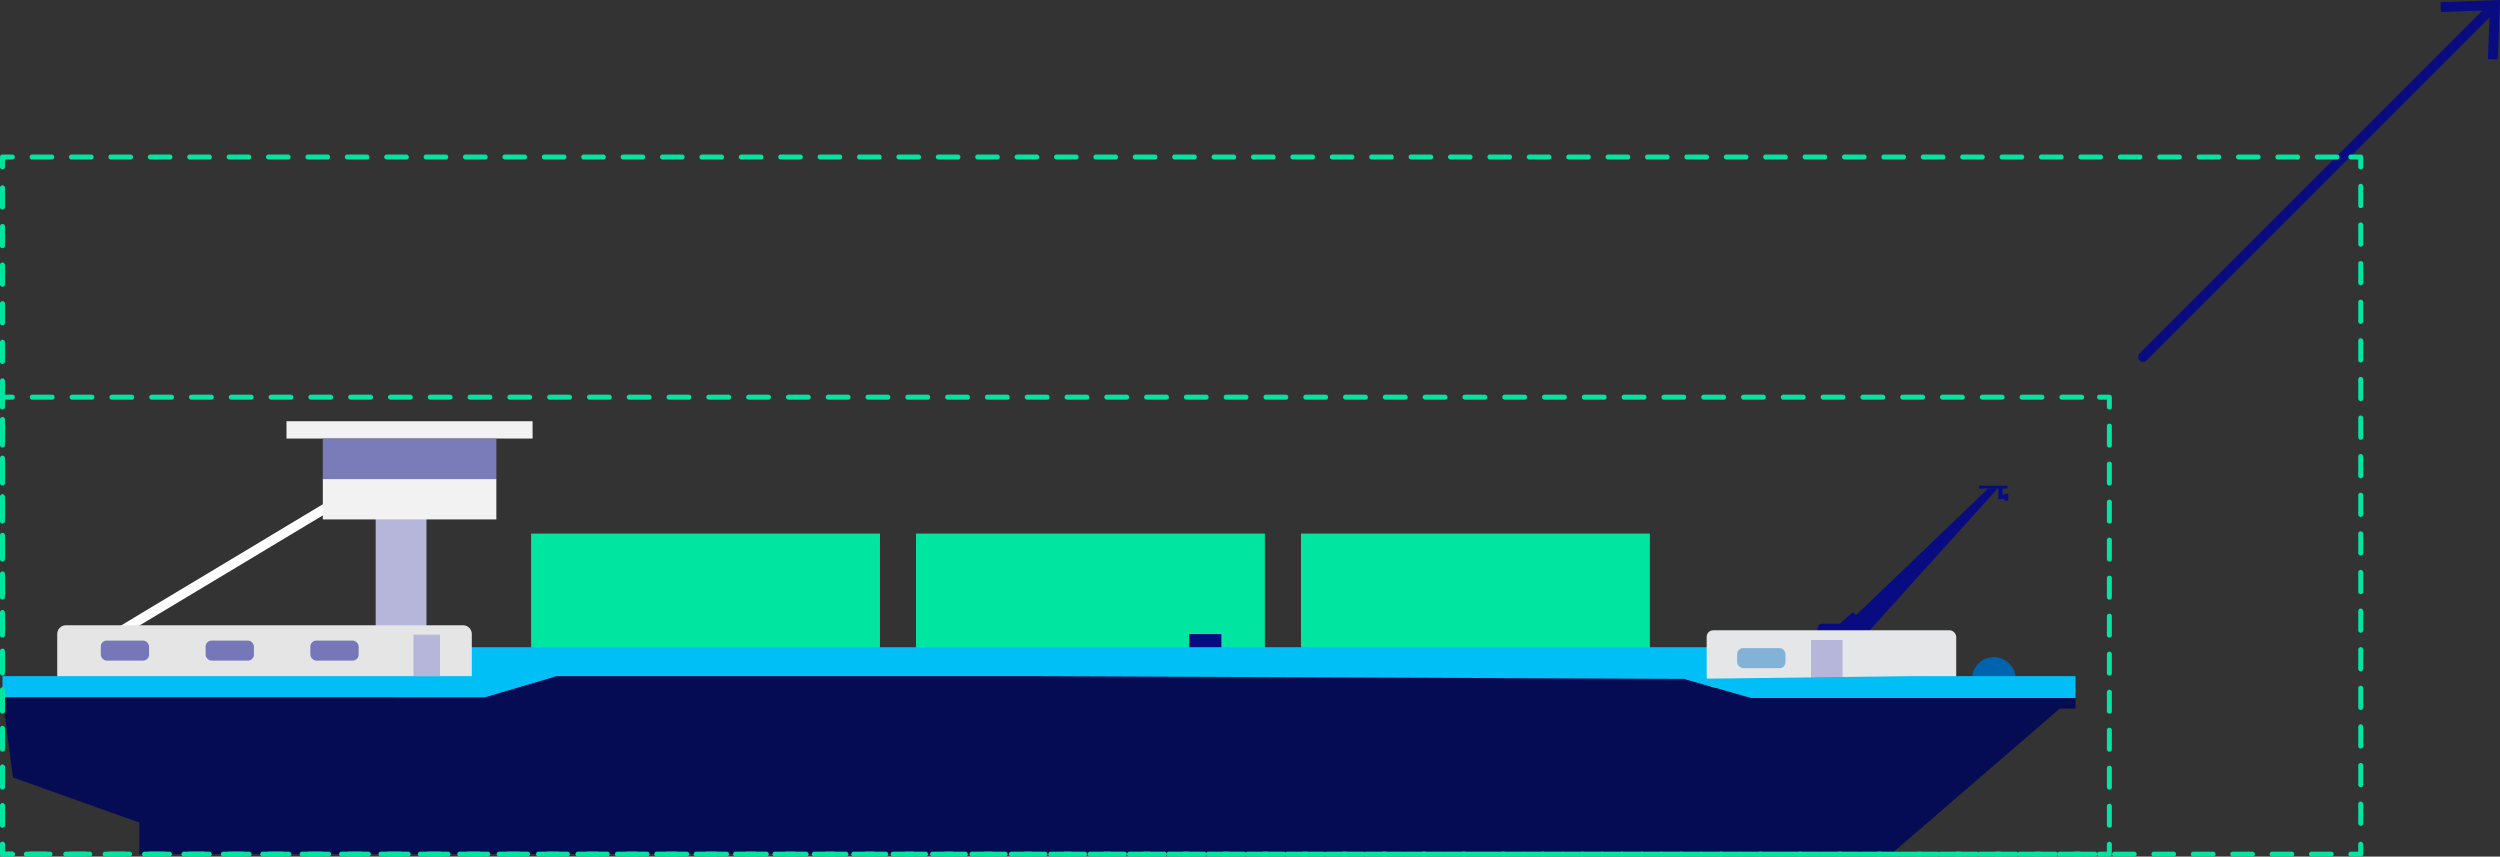 <?xml version="1.0" encoding="UTF-8"?>
<svg xmlns="http://www.w3.org/2000/svg" id="Layer_2" viewBox="0 0 252.54 86.53" width="252.54" height="86.53" x="0" y="0"><rect x="0" y="0" width="252.54" height="86.53" fill="#333333" stroke="none"/><defs><style>.cls-1{stroke:#080c80;}.cls-1,.cls-2,.cls-3,.cls-4,.cls-5,.cls-6{fill:none;stroke-linecap:round;stroke-linejoin:round;}.cls-7{fill:#f2f2f2;}.cls-8{fill:#00e6a1;}.cls-9{fill:#00bef6;}.cls-10{fill:#0063ad;}.cls-11{fill:#060c53;}.cls-12{fill:#fff;}.cls-13{fill:#e5e6e7;}.cls-14{fill:#e5e5e5;}.cls-15{fill:#b5b6d9;}.cls-16{fill:#080c80;}.cls-17{fill:#7577b8;}.cls-18{fill:#82b2d7;}.cls-19{fill:#7a7cba;}.cls-2,.cls-3,.cls-4,.cls-5,.cls-6{stroke:#00e6a1;stroke-width:.5px;}.cls-3{stroke-dasharray:0 0 2.01 2.01;}.cls-4{stroke-dasharray:0 0 1.99 1.99;}.cls-5{stroke-dasharray:0 0 1.95 1.95;}.cls-6{stroke-dasharray:0 0 1.92 1.92;}</style></defs><g id="Facts_Figures"><path class="cls-12" d="m10.67,65.16c.08,0,.17-.02.25-.07l22.83-13.71c.23-.14.3-.43.17-.66-.14-.23-.43-.3-.66-.17l-22.83,13.71c-.23.14-.3.43-.17.66.09.15.25.23.42.23Z"/><rect class="cls-8" x="53.65" y="53.9" width="35.24" height="19.8"/><rect class="cls-8" x="92.53" y="53.9" width="35.24" height="19.8"/><rect class="cls-8" x="131.42" y="53.9" width="35.24" height="19.8"/><rect class="cls-15" x="37.96" y="52.17" width="5.13" height="11.29" transform="translate(81.04 115.63) rotate(-180)"/><rect class="cls-16" x="120.12" y="64.05" width="3.26" height="8.15" transform="translate(243.5 136.25) rotate(-180)"/><rect class="cls-9" x="40.19" y="65.38" width="132.41" height="11.42"/><path class="cls-14" d="m5.78,63.17h41.88v4.86c0,.48-.39.88-.88.88H6.66c-.48,0-.88-.39-.88-.88v-4.86h0Z" transform="translate(53.44 132.07) rotate(-180)"/><circle class="cls-10" cx="201.41" cy="68.58" r="2.2"/><polygon class="cls-16" points="200.83 49.35 185.95 63.62 187.51 65.18 201.79 49.35 200.83 49.35"/><path class="cls-16" d="m187.14,61.87s1.58.79,1.71,3.57l-3.33-.72,1.62-2.86Z"/><polygon class="cls-16" points="187.55 64.92 185.85 63.01 187.14 61.86 188.15 63.9 187.55 64.92"/><path class="cls-16" d="m184.13,63h3.41c.29,0,.52.23.52.52v.47h-4.46v-.47c0-.29.23-.52.52-.52Z"/><polygon class="cls-16" points="201.87 50.41 202.7 50.41 202.7 49.97 202.3 49.97 202.3 49.21 201.87 49.21 201.87 50.41"/><rect class="cls-16" x="202.48" y="49.88" width=".39" height=".7" rx=".1" ry=".1"/><rect class="cls-16" x="199.9" y="49.07" width="2.9" height=".28" rx=".07" ry=".07"/><circle class="cls-16" cx="189.51" cy="61.42" r=".15"/><rect class="cls-13" x="172.4" y="63.67" width="25.21" height="5.8" rx=".66" ry=".66"/><polygon class="cls-15" points="184.68 70.12 182.94 70.12 182.94 64.65 186.13 64.65 186.13 70.51 184.68 70.12"/><rect class="cls-18" x="175.48" y="65.47" width="4.88" height="2.02" rx=".6" ry=".6"/><polygon class="cls-11" points="48.98 70.42 56.17 68.3 104.51 68.3 170.16 68.58 176.89 70.51 209.66 70.51 209.66 71.58 208.07 71.58 191.03 86.28 14.07 86.28 14.07 83.09 1.31 78.54 .25 70.42 48.98 70.42"/><polygon class="cls-9" points="170.16 68.58 170.59 68.58 193.25 68.3 209.66 68.3 209.66 70.51 176.89 70.51 170.16 68.58"/><rect class="cls-17" x="10.18" y="64.71" width="4.88" height="2.02" rx=".6" ry=".6"/><rect class="cls-17" x="20.77" y="64.71" width="4.88" height="2.02" rx=".6" ry=".6"/><rect class="cls-17" x="31.35" y="64.71" width="4.88" height="2.02" rx=".6" ry=".6"/><rect class="cls-7" x="32.61" y="48.38" width="17.53" height="4.09" transform="translate(82.75 100.85) rotate(-180)"/><rect class="cls-7" x="28.95" y="42.56" width="24.86" height="1.75" transform="translate(82.75 86.86) rotate(-180)"/><rect class="cls-19" x="32.61" y="44.3" width="17.53" height="4.09" transform="translate(82.75 92.7) rotate(-180)"/><polygon class="cls-9" points=".25 70.42 .25 70.42 .25 68.3 56.17 68.3 48.98 70.42 .25 70.42"/><rect class="cls-15" x="41.77" y="64.11" width="2.68" height="4.19"/><line class="cls-1" x1="216.48" y1="36.06" x2="251.77" y2=".77"/><polygon class="cls-16" points="252.32 6 251.32 5.97 251.5 1.04 246.57 1.22 246.54 .22 252.54 0 252.32 6"/><polyline class="cls-2" points="238.47 85.28 238.47 86.28 237.47 86.28"/><line class="cls-4" x1="235.49" y1="86.28" x2="2.24" y2="86.28"/><polyline class="cls-2" points="1.25 86.28 .25 86.28 .25 85.28"/><line class="cls-5" x1=".25" y1="83.32" x2=".25" y2="17.84"/><polyline class="cls-2" points=".25 16.86 .25 15.86 1.25 15.86"/><line class="cls-4" x1="3.24" y1="15.86" x2="236.48" y2="15.86"/><polyline class="cls-2" points="237.47 15.86 238.47 15.86 238.47 16.86"/><line class="cls-5" x1="238.47" y1="18.82" x2="238.47" y2="84.3"/><polyline class="cls-2" points="213.08 85.28 213.08 86.28 212.08 86.28"/><line class="cls-3" x1="210.07" y1="86.28" x2="2.25" y2="86.28"/><polyline class="cls-2" points="1.25 86.28 .25 86.28 .25 85.28"/><line class="cls-6" x1=".25" y1="83.36" x2=".25" y2="42.08"/><polyline class="cls-2" points=".25 41.12 .25 40.12 1.25 40.12"/><line class="cls-3" x1="3.26" y1="40.12" x2="211.08" y2="40.12"/><polyline class="cls-2" points="212.08 40.12 213.08 40.12 213.08 41.12"/><line class="cls-6" x1="213.08" y1="43.04" x2="213.08" y2="84.32"/></g></svg>

